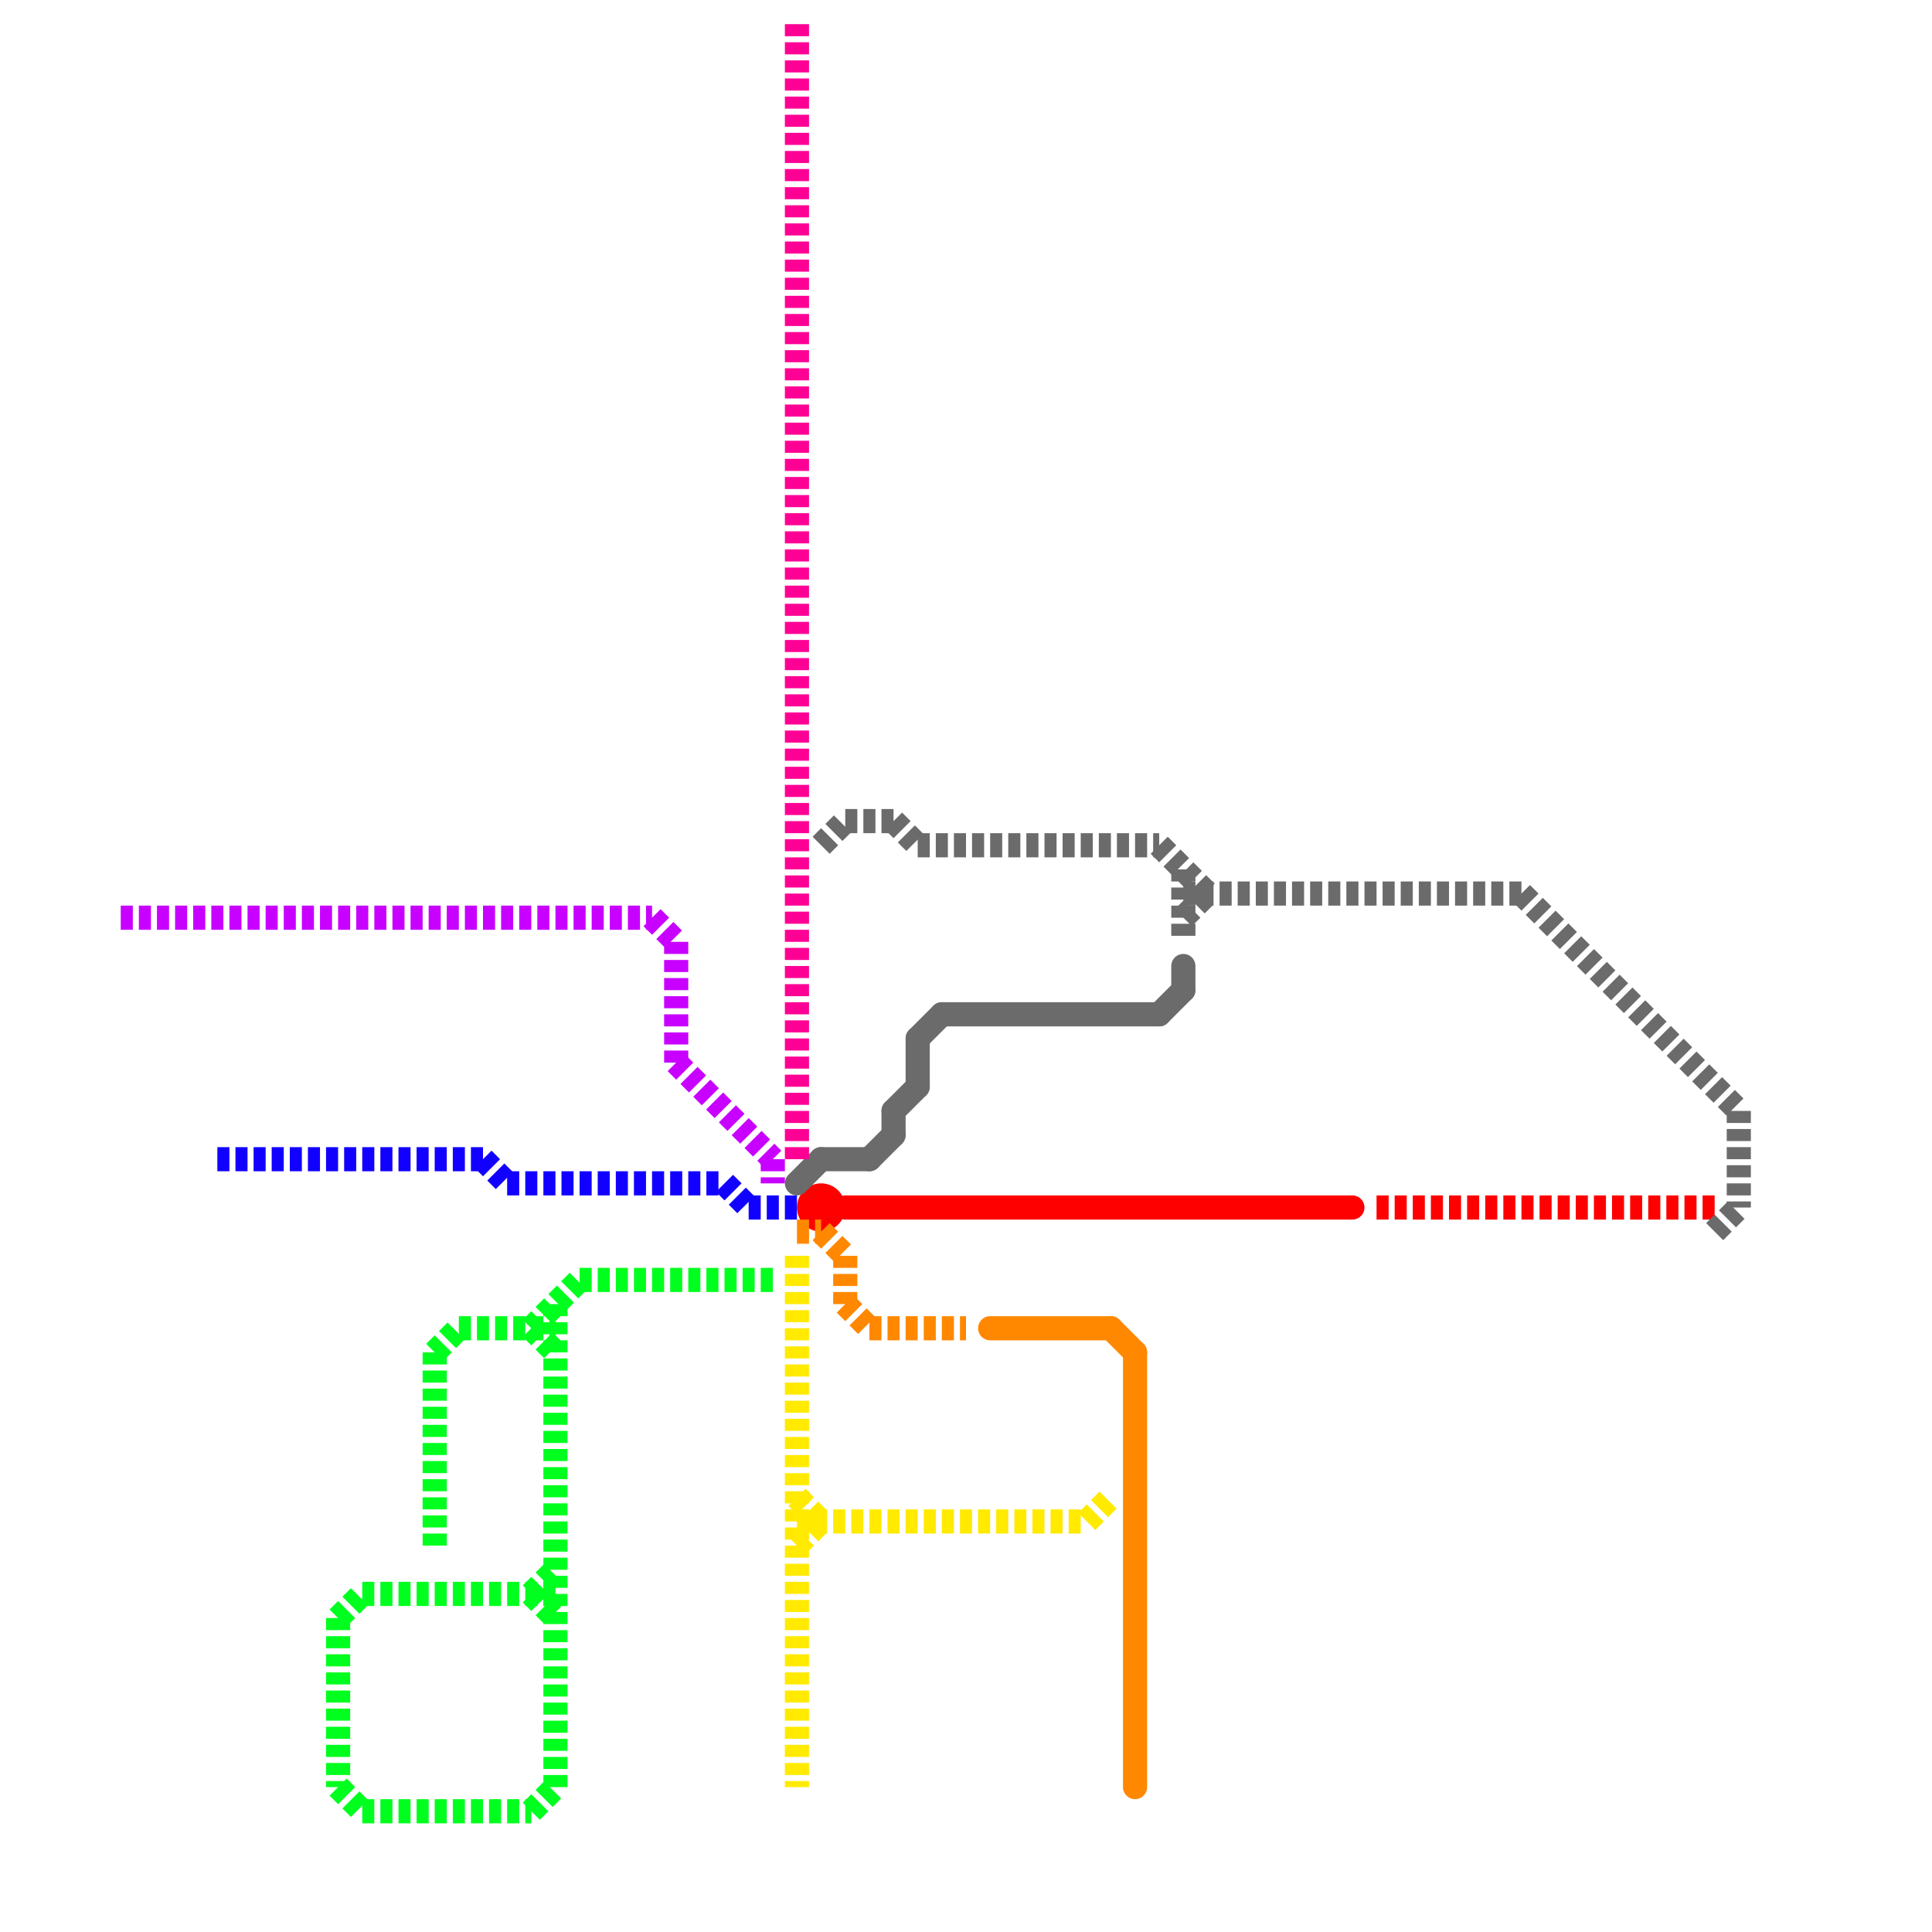 
<svg version="1.1" xmlns="http://www.w3.org/2000/svg" viewBox="0 0 80 80">
<style>text { font: 1px Helvetica; font-weight: 600; white-space: pre; dominant-baseline: central; } line { stroke-width: 1; fill: none; stroke-linecap: round; stroke-linejoin: round; } .c0 { stroke: #ff0000 } .c1 { stroke: #ff8800 } .c2 { stroke: #6b6b6b } .c3 { stroke: #ffea00 } .c4 { stroke: #00ff1e } .c5 { stroke: #1100ff } .c6 { stroke: #c800ff } .c7 { stroke: #ff0095 } .w1 { stroke-width: 1; }.l3 { stroke-dasharray: .5 .25; stroke-linecap: butt; }</style><defs><g id="ct-xf"><circle r="0.5" fill="#fff" stroke="#000" stroke-width="0.2"/></g><g id="ct"><circle r="0.5" fill="#fff" stroke="#000" stroke-width="0.1"/></g></defs><line class="c0 " x1="35" y1="50" x2="56" y2="50"/><line class="c0 l3" x1="57" y1="50" x2="71" y2="50"/><circle cx="34" cy="50" r="1" fill="#ff0000" /><line class="c1 l3" x1="34" y1="51" x2="35" y2="52"/><line class="c1 l3" x1="35" y1="54" x2="36" y2="55"/><line class="c1 l3" x1="35" y1="52" x2="35" y2="54"/><line class="c1 l3" x1="33" y1="51" x2="34" y2="51"/><line class="c1 l3" x1="36" y1="55" x2="40" y2="55"/><line class="c1 " x1="47" y1="56" x2="47" y2="74"/><line class="c1 " x1="41" y1="55" x2="46" y2="55"/><line class="c1 " x1="46" y1="55" x2="47" y2="56"/><line class="c2 " x1="33" y1="49" x2="34" y2="48"/><line class="c2 " x1="39" y1="42" x2="48" y2="42"/><line class="c2 " x1="38" y1="43" x2="38" y2="45"/><line class="c2 " x1="37" y1="46" x2="37" y2="47"/><line class="c2 " x1="36" y1="48" x2="37" y2="47"/><line class="c2 " x1="37" y1="46" x2="38" y2="45"/><line class="c2 " x1="48" y1="42" x2="49" y2="41"/><line class="c2 " x1="34" y1="48" x2="36" y2="48"/><line class="c2 " x1="49" y1="40" x2="49" y2="41"/><line class="c2 " x1="38" y1="43" x2="39" y2="42"/><line class="c2 l3" x1="38" y1="35" x2="48" y2="35"/><line class="c2 l3" x1="49" y1="37" x2="63" y2="37"/><line class="c2 l3" x1="49" y1="36" x2="49" y2="39"/><line class="c2 l3" x1="35" y1="34" x2="37" y2="34"/><line class="c2 l3" x1="34" y1="35" x2="35" y2="34"/><line class="c2 l3" x1="49" y1="38" x2="50" y2="37"/><line class="c2 l3" x1="63" y1="37" x2="72" y2="46"/><line class="c2 l3" x1="37" y1="34" x2="38" y2="35"/><line class="c2 l3" x1="71" y1="51" x2="72" y2="50"/><line class="c2 l3" x1="72" y1="46" x2="72" y2="50"/><line class="c2 l3" x1="48" y1="35" x2="50" y2="37"/><line class="c3 l3" x1="33" y1="64" x2="34" y2="63"/><line class="c3 l3" x1="33" y1="52" x2="33" y2="74"/><line class="c3 l3" x1="33" y1="62" x2="34" y2="63"/><line class="c3 l3" x1="45" y1="63" x2="46" y2="62"/><line class="c3 l3" x1="33" y1="63" x2="45" y2="63"/><line class="c4 l3" x1="14" y1="67" x2="14" y2="74"/><line class="c4 l3" x1="15" y1="66" x2="23" y2="66"/><line class="c4 l3" x1="14" y1="67" x2="15" y2="66"/><line class="c4 l3" x1="22" y1="66" x2="23" y2="65"/><line class="c4 l3" x1="22" y1="75" x2="23" y2="74"/><line class="c4 l3" x1="24" y1="53" x2="32" y2="53"/><line class="c4 l3" x1="14" y1="74" x2="15" y2="75"/><line class="c4 l3" x1="18" y1="56" x2="19" y2="55"/><line class="c4 l3" x1="22" y1="66" x2="23" y2="67"/><line class="c4 l3" x1="18" y1="56" x2="18" y2="64"/><line class="c4 l3" x1="22" y1="55" x2="24" y2="53"/><line class="c4 l3" x1="15" y1="75" x2="22" y2="75"/><line class="c4 l3" x1="19" y1="55" x2="23" y2="55"/><line class="c4 l3" x1="23" y1="54" x2="23" y2="74"/><line class="c4 l3" x1="22" y1="55" x2="23" y2="56"/><line class="c5 l3" x1="20" y1="48" x2="21" y2="49"/><line class="c5 l3" x1="31" y1="50" x2="33" y2="50"/><line class="c5 l3" x1="30" y1="49" x2="31" y2="50"/><line class="c5 l3" x1="21" y1="49" x2="30" y2="49"/><line class="c5 l3" x1="9" y1="48" x2="20" y2="48"/><line class="c6 l3" x1="5" y1="38" x2="27" y2="38"/><line class="c6 l3" x1="28" y1="39" x2="28" y2="44"/><line class="c6 l3" x1="28" y1="44" x2="32" y2="48"/><line class="c6 l3" x1="32" y1="48" x2="32" y2="49"/><line class="c6 l3" x1="27" y1="38" x2="28" y2="39"/><line class="c7 l3" x1="33" y1="1" x2="33" y2="48"/>
</svg>
